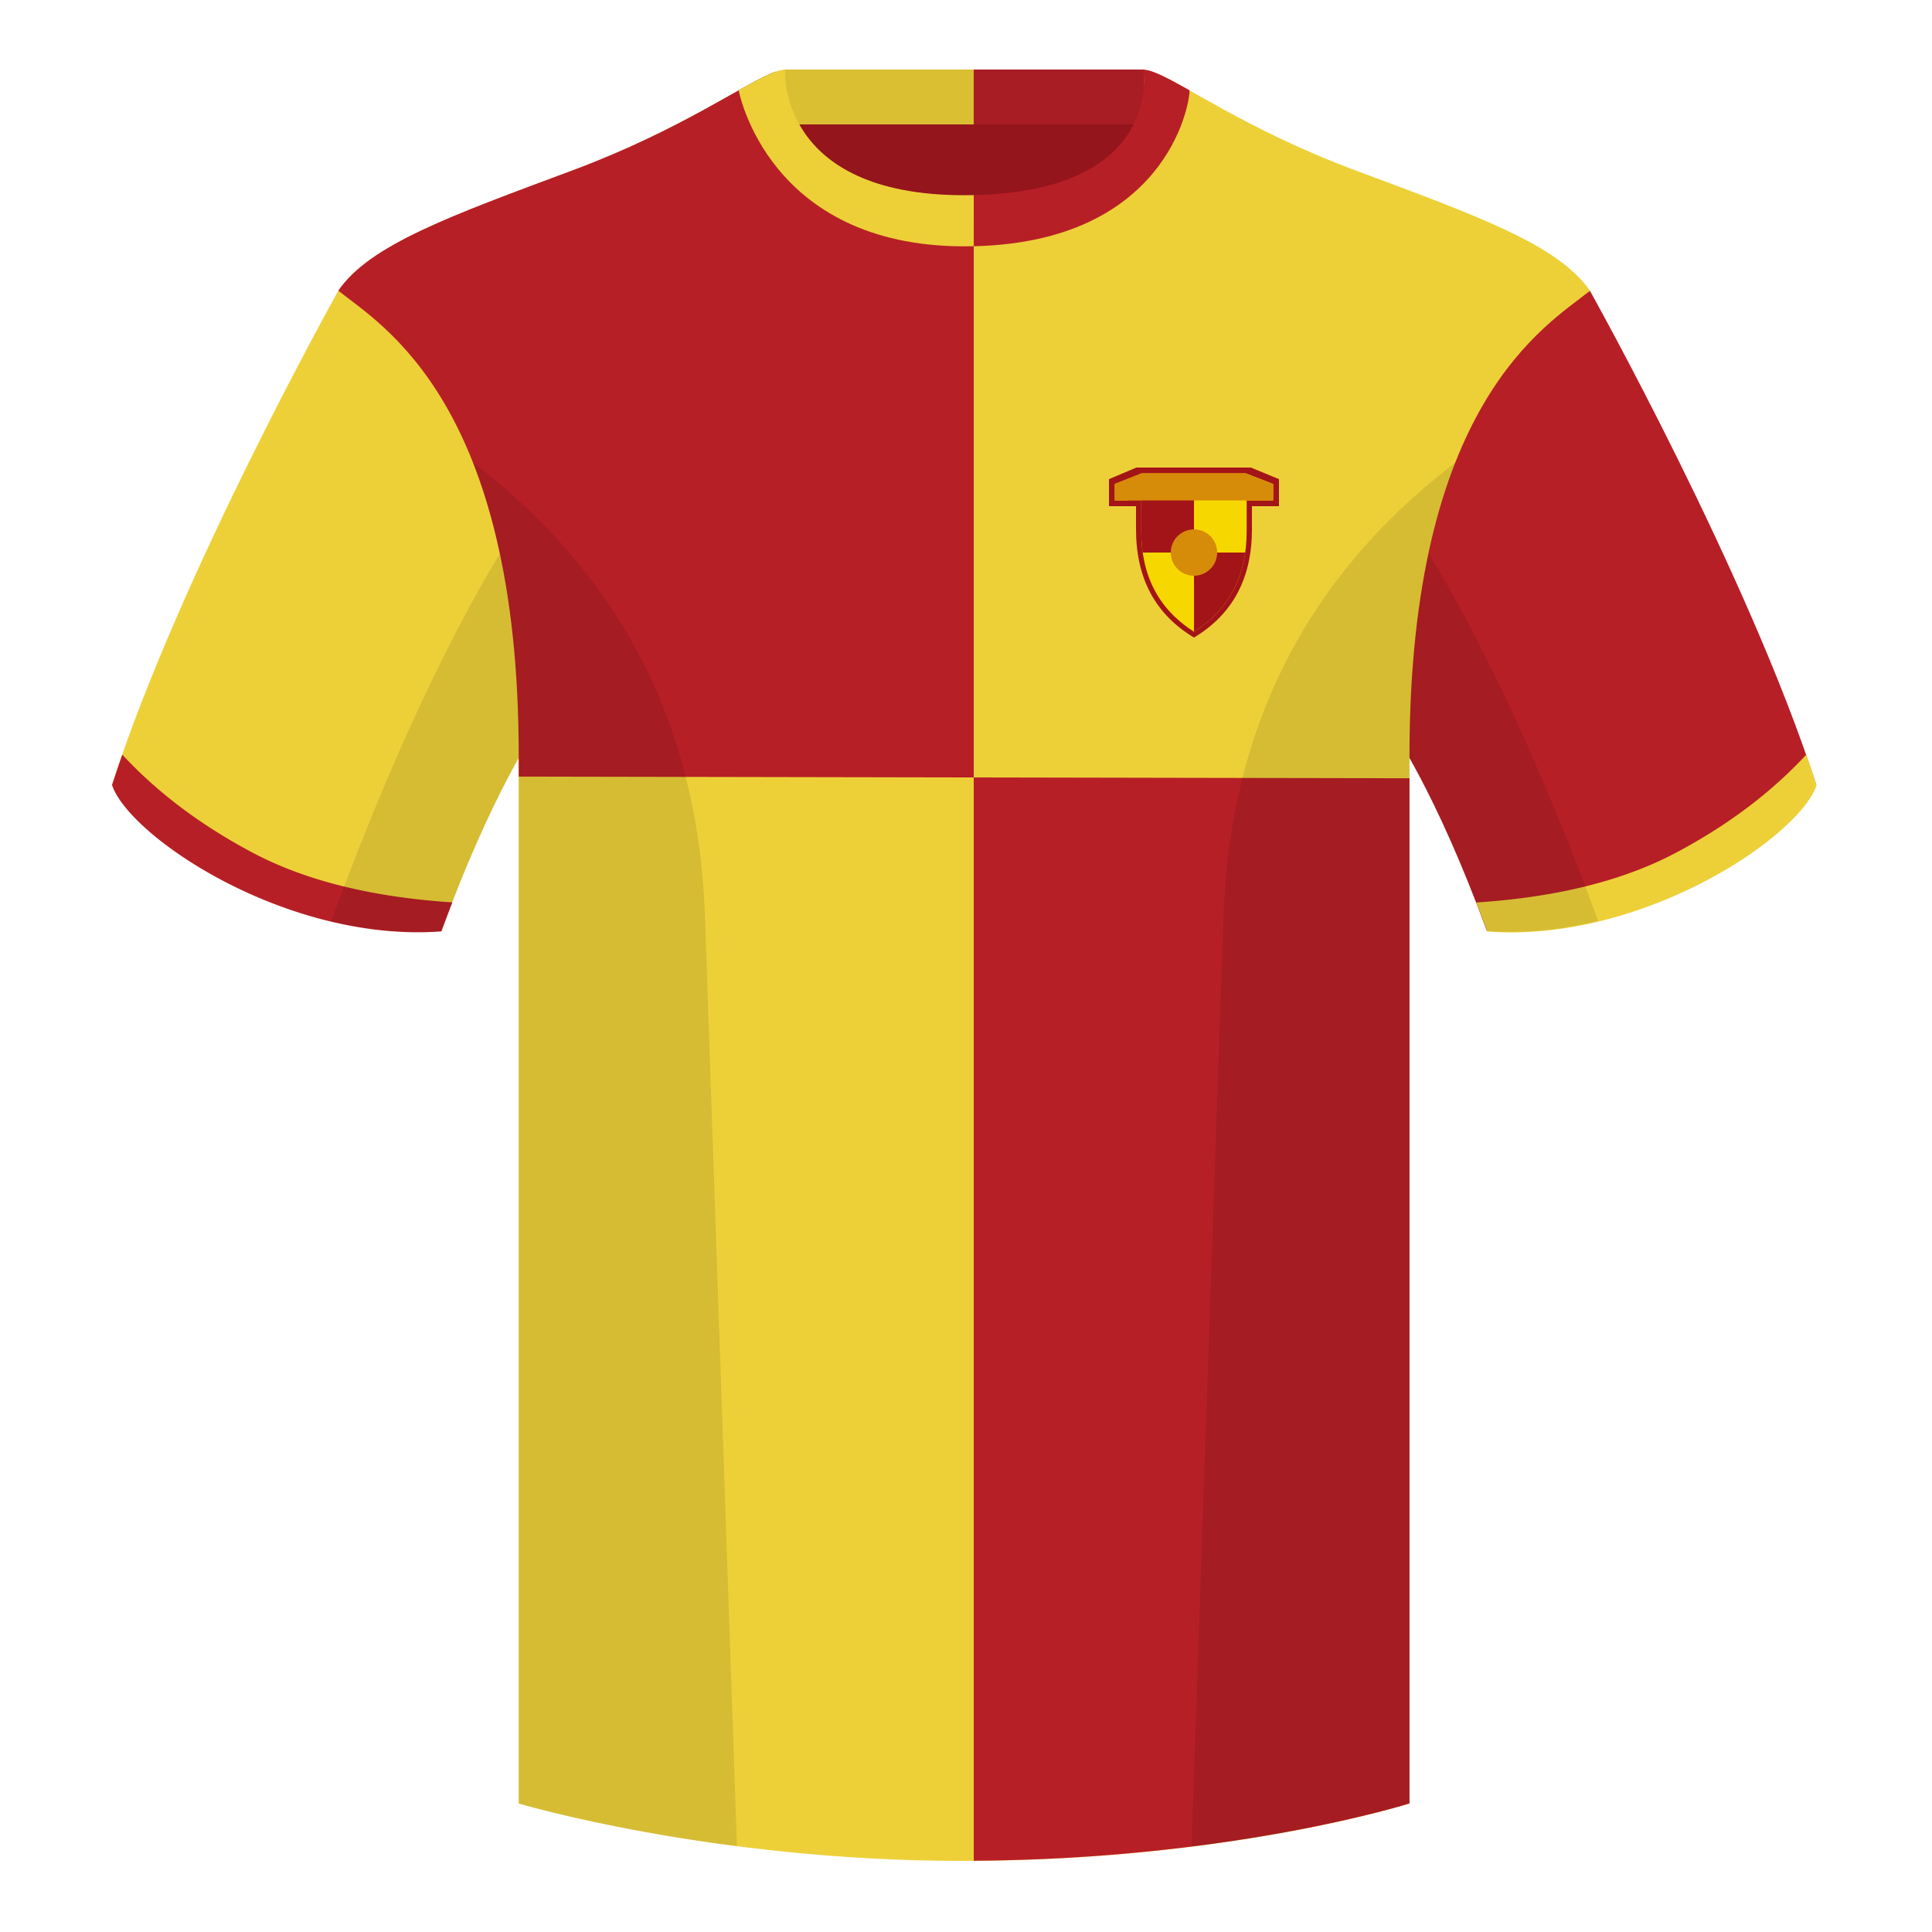 <?xml version="1.0" encoding="UTF-8"?><svg height="500" viewBox="0 0 500 500" width="500" xmlns="http://www.w3.org/2000/svg"><g fill="none" fill-rule="evenodd"><path d="M0 0h500v500H0z"/><path d="M203.006 109.193h93.643V21.898h-93.643z" fill="#94151c"/><path d="M87.55 75.26s-40.762 72.8-58.547 127.77c4.445 13.375 45.208 40.86 85.232 37.885 13.34-36.4 24.46-52 24.46-52S141.658 93.83 87.55 75.26" fill="#edd038"/><path d="M411.476 75.26s40.762 72.8 58.547 127.77c-4.445 13.375-45.208 40.86-85.232 37.885-13.34-36.4-24.46-52-24.46-52S357.368 93.83 411.476 75.26" fill="#b71f26"/><path d="M249.514 57.706c-50.082 0-47.798-39.47-48.742-39.14-7.516 2.618-24.133 14.936-52.439 25.495-31.873 11.885-52.626 19.315-60.782 31.2 11.114 8.915 46.694 28.97 46.694 120.345v271.14S183.903 481.6 249.13 481.6c68.929 0 115.648-14.855 115.648-14.855v-271.14c0-91.375 35.58-111.43 46.7-120.345-8.157-11.885-28.91-19.315-60.783-31.2-28.36-10.577-44.982-22.92-52.478-25.511-.927-.318 4.177 39.156-48.703 39.156z" fill="#edd038"/><path d="M134.245 200.98l230.533.44v265.293s-45.424 14.443-112.775 14.846V57.643c-.815.02-1.645.03-2.489.03-50.082 0-47.798-39.47-48.742-39.143-7.516 2.621-24.133 14.94-52.439 25.497-31.873 11.885-52.626 19.315-60.782 31.2 11.114 8.915 46.694 28.97 46.694 120.345z" fill="#b71f26"/><path d="M467.461 195.302a338.826 338.826 0 0 1 2.668 7.9c-4.445 13.375-45.208 40.86-85.232 37.885a426.405 426.405 0 0 0-2.836-7.52c20.795-1.358 37.993-5.637 51.595-12.837 13.428-7.11 24.696-15.585 33.805-25.428z" fill="#edd038"/><path d="M31.655 195.302c9.103 9.828 20.36 18.291 33.772 25.392 13.611 7.205 30.824 11.485 51.64 12.84a426.42 426.42 0 0 0-2.835 7.516C74.208 244.025 33.445 216.54 29 203.165c.836-2.584 1.723-5.209 2.655-7.863z" fill="#b71f26"/><path d="M202.867 32.198h93.458v-14.2h-93.458z" fill="#dabf33"/><path d="M252 32.2h44V18h-44z" fill="#a81c23"/><path d="M252.021 63.724l.01-13.228c-.824.017-1.664.025-2.52.025-48.52 0-46.335-32.495-46.335-32.495-2.28 0-6.235 2.105-12.002 5.345 0 0 7.368 40.38 58.402 40.38.827 0 1.642-.009 2.445-.027z" fill="#edd038"/><path d="M252.081 63.723c49.196-1.144 55.774-35.94 55.774-40.352-5.772-3.24-9.728-5.345-12.008-5.345 0 0 5.59 31.41-43.844 32.467v13.231l.078-.001z" fill="#b71f26"/><path d="M294 137v-6h-7v-7l7.092-3h29.628l7.28 3v7h-7v6c0 12.667-5 22-15 28-10-6-15-15.333-15-28z" fill="#a31418"/><path d="M295.364 137.545V129.5H288.5v-4.25l6.947-2.75h26.935l7.118 2.75v4.25h-6.864v8.045c0 11.516-4.545 20.167-13.636 25.955-9.09-5.788-13.636-14.44-13.636-25.955z" fill="#f7d700"/><path d="M292 129.5v-.5h17v34.5c7.594-4.835 12.016-11.668 13.267-20.5h-26.534a38.9 38.9 0 0 1-.37-5.455V129.5z" fill="#a31418"/><path d="M322.382 122.5l7.118 2.75v4.25h-41v-4.25l6.947-2.75z" fill="#d68b09"/><circle cx="309" cy="143" fill="#d68b09" r="6"/><path d="M413.584 238.323c-9.287 2.238-19.064 3.316-28.798 2.592-8.197-22.369-15.557-36.883-20.012-44.748v270.577s-21.102 6.71-55.867 11.11l-.544-.059c1.881-54.795 5.722-166.47 8.277-240.705 2.055-59.755 31.084-95.29 60.099-117.44-2.676 6.78-5.072 14.606-7 23.667 7.354 11.852 24.436 42.069 43.831 94.964l.014.042zM190.717 477.795c-34.248-4.401-56.477-11.05-56.477-11.05V196.171c-4.456 7.867-11.813 22.38-20.01 44.743-9.632.716-19.308-.332-28.51-2.523.005-.033.012-.065.02-.097 19.377-52.848 36.305-83.066 43.61-94.944-1.93-9.075-4.328-16.912-7.007-23.701 29.015 22.15 58.044 57.685 60.1 117.44 2.554 74.235 6.395 185.91 8.276 240.705z" fill="#000" fill-opacity=".1"/></g></svg>